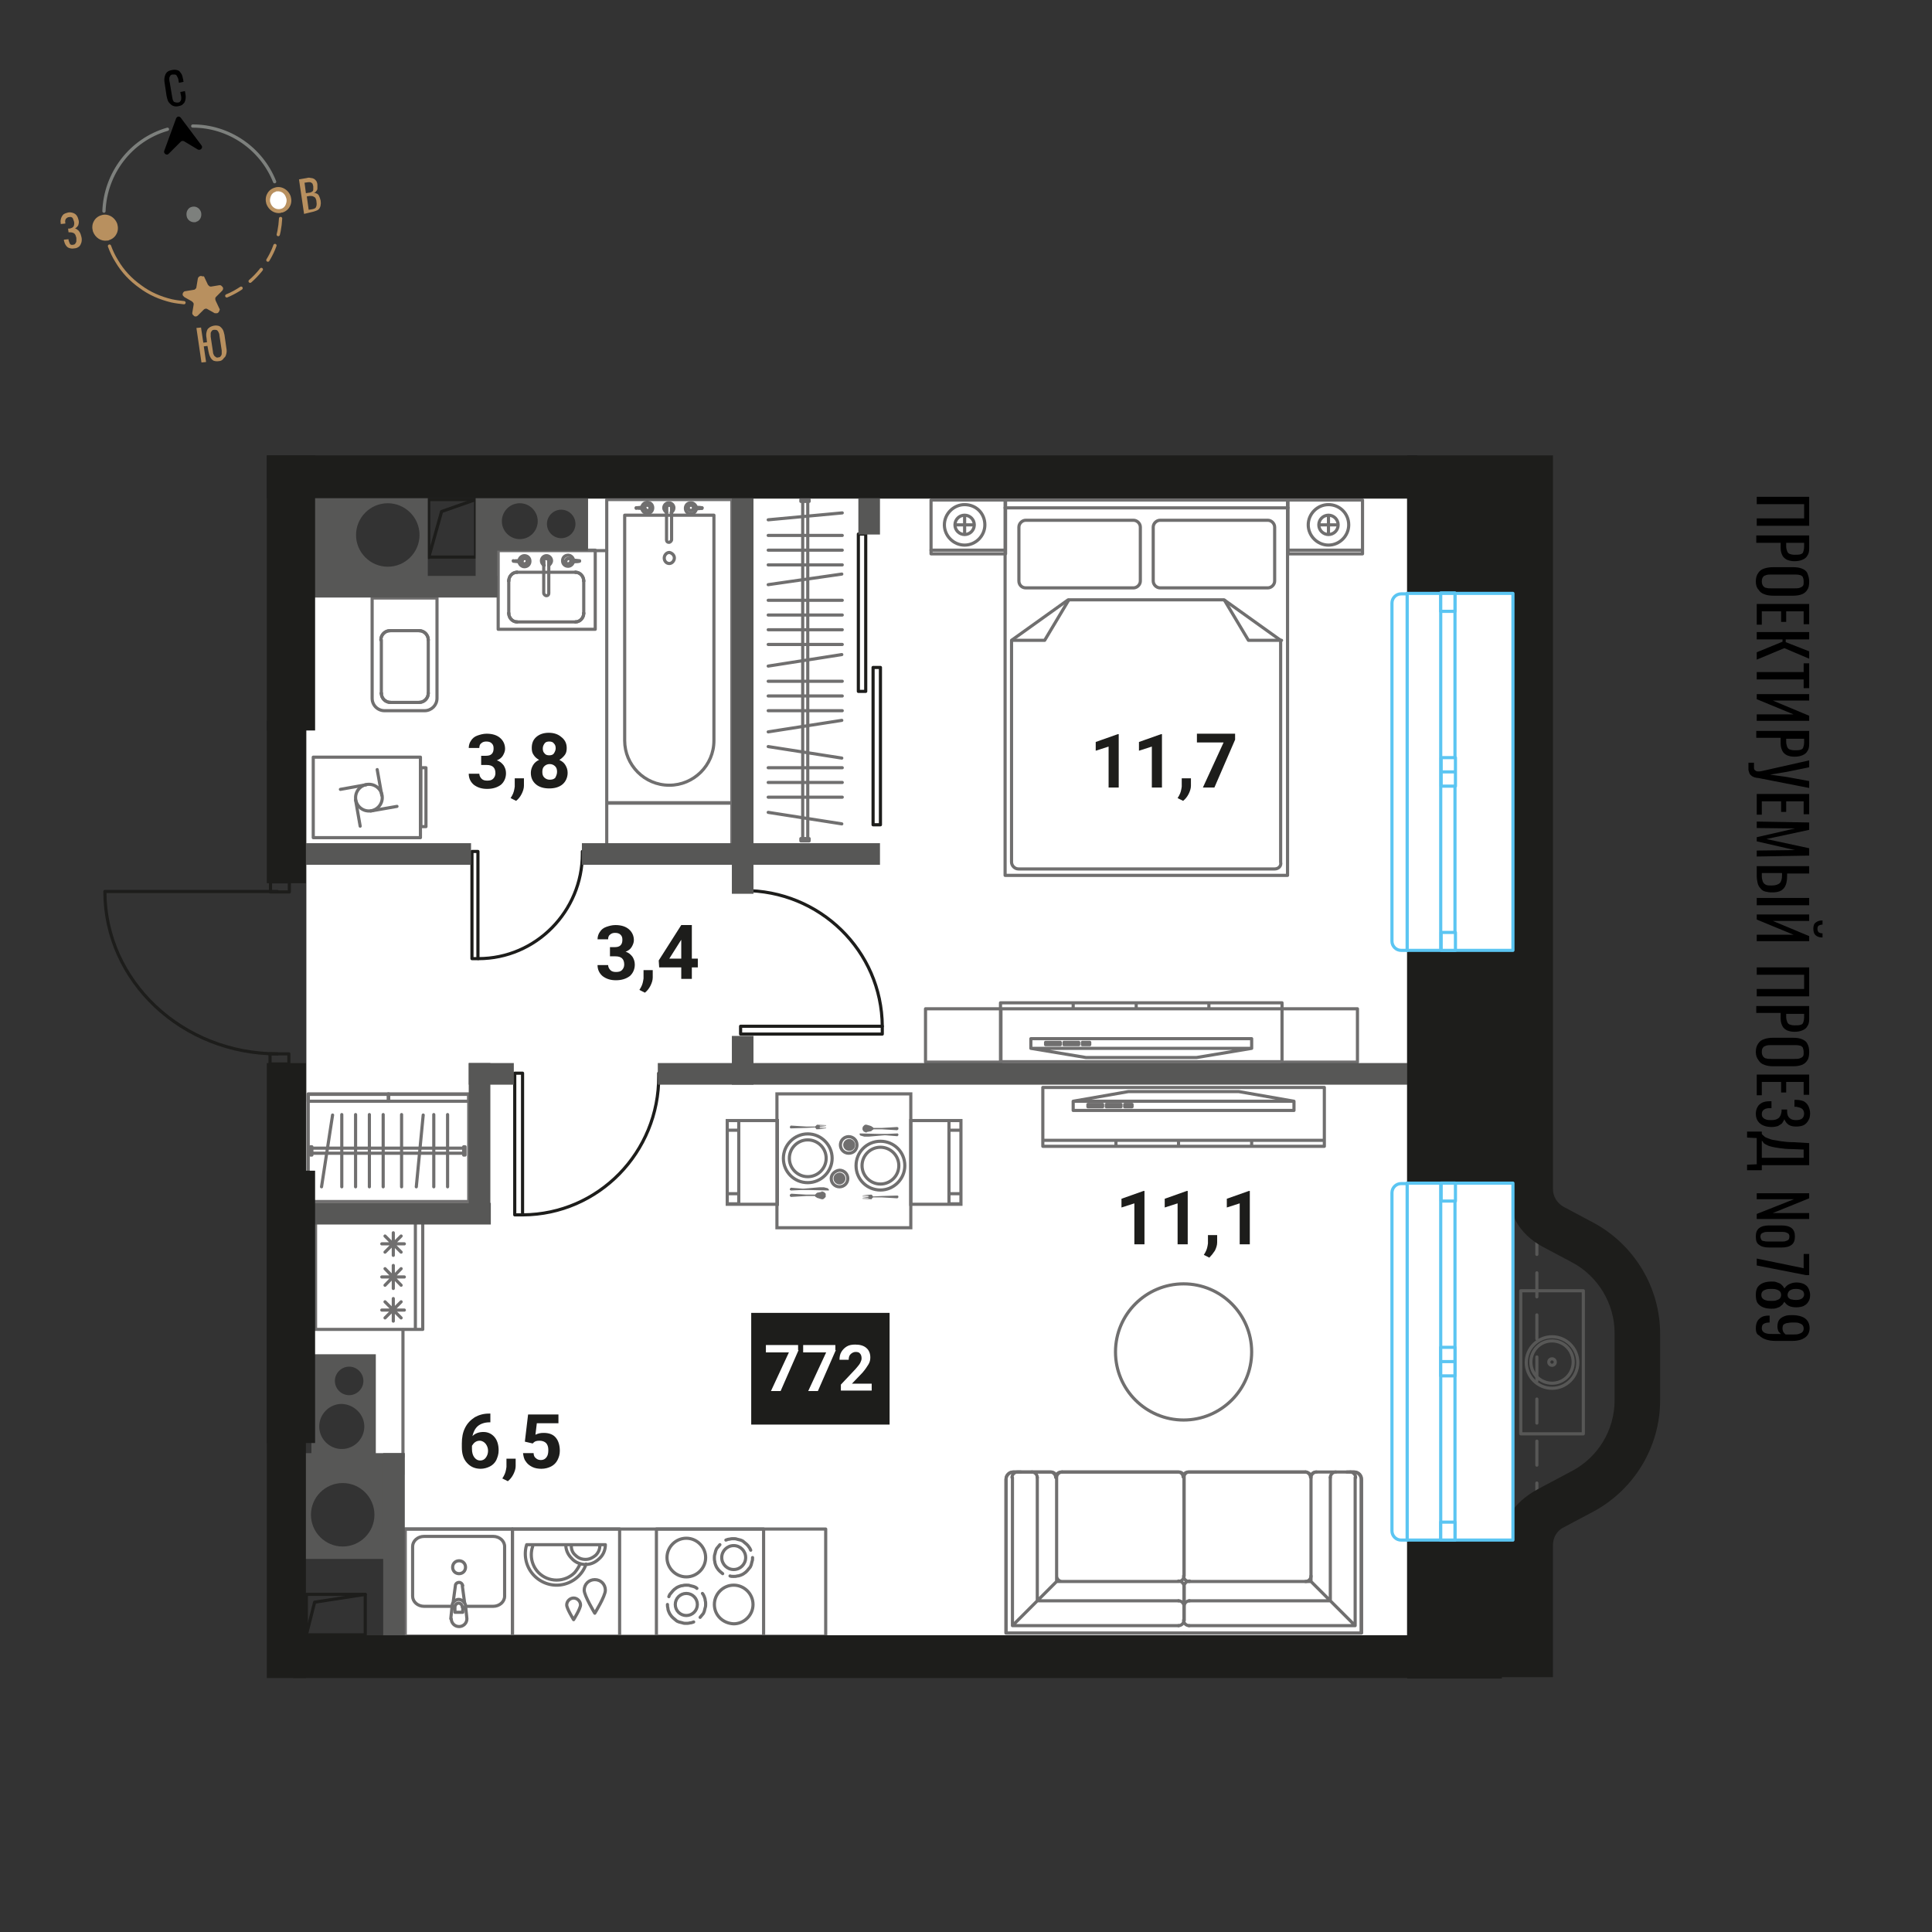 <svg xmlns="http://www.w3.org/2000/svg" xml:space="preserve" id="Layer_1" x="0" y="0" style="enable-background:new 0 0 420 420" version="1.1" viewBox="0 0 420 420"><rect x="0" y="0" width="420" height="420" fill="#333333" stroke="none"/><style>.st2{fill:none;stroke:#7d807d;stroke-width:.708;stroke-linecap:round;stroke-linejoin:round;stroke-miterlimit:10}.st3{fill:#b8905f}.st4{fill:#7d807d}.st5{fill:#fff}.st6{stroke-linecap:round;stroke-linejoin:round}.st6,.st7{fill:none;stroke:#706f6f;stroke-width:.685;stroke-miterlimit:10}.st8{fill:#706f6f}.st9{fill:none;stroke:#1d1d1b;stroke-width:.685;stroke-linecap:round;stroke-linejoin:round;stroke-miterlimit:10}.st10{fill:#575756}.st11{fill:#1d1d1b}.st12{enable-background:new}.st13,.st15,.st17{fill:none;stroke:#575756;stroke-width:.685;stroke-linecap:round;stroke-linejoin:round}.st15,.st17{stroke-miterlimit:10}.st17{fill:#fff;stroke:#5bc5f2}</style><path d="M40 65.8c-.9-.1-1.8-.2-2.7-.4-2.5-.6-4.8-1.6-6.8-3.1-2.1-1.5-3.8-3.3-5.1-5.5-.7-1.1-1.2-2.2-1.6-3.3" style="fill:none;stroke:#b8905f;stroke-width:.708;stroke-linecap:round;stroke-linejoin:round;stroke-miterlimit:10"/><path d="M61 47.5c-.2 3.7-1.4 7.3-3.6 10.3-2.2 3.1-5.3 5.5-8.8 6.8" style="fill:none;stroke:#b8905f;stroke-width:.708;stroke-linecap:round;stroke-linejoin:round;stroke-miterlimit:10;stroke-dasharray:3.54,2.478"/><path d="M36.4 28.1c-8 2.3-13.5 9.6-13.8 17.8M59.7 39.5c-2.9-7.3-10-12.1-17.8-12.1" class="st2"/><path d="M23.6 51.8c1.2-.4 1.8-1.7 1.4-2.9s-1.7-1.9-2.9-1.6c-1.2.4-1.8 1.7-1.4 2.9.4 1.3 1.7 2 2.9 1.6z" class="st3"/><path d="M23.3 52.3c-1.3.2-2.6-.6-3.1-2-.2-.7-.2-1.5.2-2.2.3-.6.9-1.1 1.6-1.3 1.4-.5 3 .4 3.5 1.9.2.7.2 1.5-.2 2.2-.3.6-.9 1.1-1.6 1.3-.1.1-.2.1-.4.1zm-.7-4.6c-.1 0-.2 0-.3.1-.4.1-.8.4-1 .9s-.3 1-.1 1.5c.3 1 1.3 1.6 2.3 1.3.4-.1.8-.4 1-.9s.3-1 .1-1.5c-.3-1-1.2-1.5-2-1.4z" class="st3"/><path d="M42.6 48c.7-.2 1.1-1 .8-1.7-.2-.7-1-1.2-1.7-.9-.7.2-1.1 1-.8 1.7.2.7 1 1.1 1.7.9z" class="st4"/><path d="M42.4 48.3c-.8.1-1.6-.4-1.8-1.2-.1-.4-.1-.9.1-1.3s.5-.7.9-.8c.9-.3 1.8.2 2.1 1.1.1.4.1.9-.1 1.3s-.5.7-.9.8c-.1.1-.2.1-.3.1zm-.5-2.7h-.2c-.3.1-.5.3-.6.5-.1.3-.1.6 0 .9.2.6.8.9 1.4.8.3-.1.5-.3.6-.5.1-.3.2-.6.1-.9-.2-.6-.8-.9-1.3-.8z" class="st4"/><path d="M61.3 45.7c1.2-.4 1.8-1.7 1.4-2.9-.4-1.2-1.7-1.9-2.9-1.6-1.2.4-1.8 1.7-1.4 2.9.4 1.3 1.7 2 2.9 1.6z" class="st5"/><path d="M61 46.3c-1.3.2-2.6-.6-3.1-2-.2-.7-.2-1.5.2-2.2.3-.6.9-1.1 1.6-1.3 1.4-.5 3 .4 3.5 1.9.2.7.2 1.5-.2 2.2-.3.6-.9 1.1-1.6 1.3-.1 0-.3 0-.4.1zm-.8-4.7c-.1 0-.2 0-.3.1-.4.1-.8.4-1 .9s-.3 1-.1 1.5c.3 1 1.3 1.6 2.3 1.3.4-.1.8-.4 1-.9s.3-1 .1-1.5c-.3-1-1.1-1.5-2-1.4z" class="st3"/><path d="m39.3 30.8-2.6 2.6c-.4.5-1.2 0-1-.6l2.6-7.1c.2-.4.7-.5 1-.1l4.5 6c.4.5-.2 1.2-.8.9l-3-1.8c-.2-.1-.5-.1-.7.1z"/><path d="m44.4 60.2.8 1.7.3.3c.1.1.3.1.4.1l1.8-.3c.1 0 .3 0 .4.1l.3.3c.1.1.1.3.1.4 0 .1-.1.3-.2.4L47 64.5c-.1.1-.2.2-.2.4s0 .3.1.5l.8 1.7c.1.1.1.3 0 .4 0 .1-.1.3-.2.4-.1.1-.2.2-.4.2h-.4l-1.6-.9c-.1-.1-.3-.1-.4-.1-.1 0-.3.1-.4.2L43 68.6c-.1.1-.3.2-.4.2-.1 0-.3 0-.4-.1l-.3-.3c-.1-.1-.1-.3-.1-.4l.3-1.8c0-.1 0-.3-.1-.4l-.3-.3-1.6-.9-.3-.3c-.1-.1-.1-.3-.1-.4 0-.1.1-.3.2-.4.1-.1.2-.2.4-.2l1.8-.3c.2 0 .3-.1.4-.2.1-.1.2-.2.2-.4l.3-1.8c0-.1.1-.3.2-.4.1-.1.3-.2.4-.2.2 0 .3 0 .4.1.2-.1.4 0 .4.1z" class="st3"/><path d="M38.7 23.1c-.5.1-1 0-1.3-.2s-.6-.5-.8-.8c-.2-.4-.3-.8-.4-1.3l-.4-2.7c-.1-.5-.1-1 0-1.4s.2-.7.5-1c.3-.3.7-.4 1.2-.5s.9 0 1.2.1.5.4.7.7c.2.3.3.7.4 1.2l.1.6-1 .2-.1-.5c0-.3-.1-.5-.2-.7-.1-.2-.2-.4-.3-.5s-.4-.1-.7-.1-.5.1-.6.3c-.1.2-.2.3-.2.6 0 .2 0 .5.1.8l.5 3c.1.4.1.7.2.9.1.2.2.4.4.4.2.1.4.1.6.1.3 0 .5-.1.6-.3.1-.1.2-.3.2-.6 0-.2 0-.5-.1-.8l-.1-.6 1-.2.1.6c.1.5.1.9 0 1.3s-.2.7-.5.9c-.2.3-.6.4-1.1.5z"/><path d="M47.6 78.5c-.5.1-.9 0-1.2-.1-.3-.2-.5-.4-.7-.8s-.3-.8-.4-1.3l-.2-1.1-.8.1.5 3.4-1 .1-1.1-7.5 1-.1.5 3.3.8-.1-.1-.9c-.1-.5-.1-.9 0-1.3s.2-.7.5-.9c.2-.2.6-.4 1.1-.5s.9 0 1.2.1c.3.2.5.4.7.7.2.3.3.8.4 1.2l.4 2.8c.1.5.1.9 0 1.3s-.2.7-.5.9c-.3.5-.7.7-1.1.7zm-.2-.8c.3 0 .5-.1.6-.3.1-.1.2-.3.2-.5v-.7l-.5-3.3c0-.3-.1-.5-.2-.7-.1-.2-.2-.3-.3-.4-.2-.1-.4-.1-.6-.1-.3 0-.5.1-.6.3-.1.1-.2.3-.2.5v.7l.5 3.3c0 .3.1.5.2.7.1.2.2.3.4.4.1.1.3.2.5.1zM16.1 54c-.4.1-.8 0-1.1-.1s-.5-.3-.7-.6-.3-.6-.4-1v-.2l1-.1v.2c.1.3.2.6.3.8s.4.3.7.2c.2 0 .4-.1.5-.3.1-.1.2-.3.2-.5v-.7c-.1-.4-.2-.7-.4-.9-.2-.2-.6-.3-1-.3H14.9l-.1-.8H15.1c.5-.1.8-.3.9-.5.1-.2.2-.6.1-1-.1-.3-.2-.6-.3-.8-.2-.2-.4-.3-.8-.2-.3 0-.5.2-.7.4-.1.2-.2.5-.1.8v.2l-1 .1v-.2c-.1-.4 0-.8.1-1.1s.3-.6.5-.8c.3-.2.6-.3 1-.4.4-.1.8 0 1.1.1s.6.3.8.6.3.6.4 1 0 .8-.1 1.1c-.2.3-.4.5-.7.7.2 0 .4.1.6.3.2.1.3.3.5.6.1.2.2.5.3.9.1.4.1.8 0 1.2-.1.3-.2.6-.5.9-.3.2-.6.4-1.1.4zM66.1 46.5 65 39l1.7-.3c.3-.1.6-.1.9 0 .3 0 .5.1.7.2.2.1.3.3.5.5.1.2.2.5.2.8v.8c0 .2-.1.4-.3.6-.1.2-.3.3-.6.3.3 0 .6.1.8.2.2.1.4.3.5.6.1.2.2.5.3.9 0 .3.1.6 0 .9 0 .3-.1.5-.2.7s-.3.4-.5.5-.5.2-.8.3l-2.1.5zm.4-4.5.6-.1c.3 0 .5-.1.7-.2.2-.1.3-.3.3-.5v-.7c-.1-.3-.1-.6-.3-.7-.1-.1-.3-.2-.5-.2s-.5 0-.9.1h-.2l.3 2.3zm.6 3.6.7-.1c.5-.1.8-.2.9-.5.1-.2.2-.6.1-1.1 0-.3-.1-.6-.2-.8s-.3-.3-.5-.4c-.2-.1-.5-.1-.8-.1l-.6.1.4 2.9z" class="st3"/><path d="M381.9 108h11.4v6.3h-11.4v-1.6h10.3v-3.1h-10.3V108zM381.9 116.4h11.4v2.8c0 .7-.1 1.2-.4 1.6-.2.4-.6.7-1.1.9-.5.2-1 .3-1.7.3-.6 0-1.1-.1-1.6-.3-.4-.2-.8-.5-1-.9s-.4-.9-.4-1.6V118h-5.3v-1.6h.1zm6.4 1.6v.7c0 .5.1.8.2 1.1.1.3.3.5.5.6.3.1.6.2 1.1.2s1 0 1.3-.1.5-.2.6-.5.2-.6.2-1.2v-.8h-3.9zM381.7 126.4c0-.8.2-1.4.5-1.8.3-.5.7-.8 1.3-1s1.2-.3 2-.3h4.3c.8 0 1.4.1 1.9.3.5.2 1 .5 1.2 1s.4 1.1.4 1.8c0 .8-.1 1.4-.4 1.8-.3.5-.7.8-1.2 1s-1.2.3-1.9.3h-4.3c-.7 0-1.4-.1-1.9-.3-.6-.2-1-.5-1.3-1-.4-.4-.6-1-.6-1.8zm1.3 0c0 .4.1.7.3 1 .2.2.4.4.7.4.3.1.7.1 1.1.1h5c.4 0 .8 0 1.1-.1.3-.1.5-.2.7-.4.2-.2.2-.5.2-1s-.1-.7-.2-1c-.2-.2-.4-.4-.7-.4-.3-.1-.7-.1-1.1-.1h-5c-.4 0-.8 0-1.1.1-.3.1-.6.2-.7.4-.2.2-.3.6-.3 1zM381.9 131.3h11.4v4.4h-1.2v-2.8h-3.8v2.3h-1.1v-2.3H383v2.9h-1.1v-4.5zM381.9 137.4h11.4v1.6h-5.1v.6l5.1 2v1.6l-5.4-2.3-6 2.5v-1.6l5.6-2.3v-.5h-5.6v-1.6zM381.9 146.1h10.2v-1.9h1.2v5.4h-1.2v-1.9h-10.2v-1.6zM381.9 150.9h11.4v1.4h-7.9l7.9 3.3v1.1h-11.4v-1.4h8l-8-3.3v-1.1zM381.9 158.9h11.4v2.8c0 .7-.1 1.2-.4 1.6-.2.4-.6.7-1.1.9s-1 .3-1.7.3c-.6 0-1.1-.1-1.6-.3-.4-.2-.8-.5-1-.9s-.4-.9-.4-1.6v-1.3h-5.3v-1.5h.1zm6.4 1.6v.7c0 .5.1.8.2 1.1s.3.5.5.6c.3.1.6.2 1.1.2s1 0 1.3-.1.5-.2.6-.5.2-.6.2-1.2v-.7h-3.9v-.1zM380.1 165.8h1.2v1.1c0 .3.1.5.3.6.1.1.3.2.6.2s.5 0 .9-.1l10.2-2.3v1.5l-4.9 1-3.6.6 3.6.5 4.9.9v1.5l-10.2-2c-.5-.1-.9-.2-1.2-.2-.3-.1-.6-.1-.9-.3-.2-.1-.4-.3-.6-.5-.1-.2-.2-.5-.3-.9v-1.6zM381.9 172.6h11.4v4.4h-1.2v-2.8h-3.8v2.3h-1.1v-2.3H383v2.9h-1.1v-4.5zM381.9 178.6l11.4.2v1.6l-9.3 2 9.3 2v1.6l-11.4.2v-1.3l8.3-.1-8.3-1.9v-.9l8.3-1.9-8.3-.1v-1.4zM381.9 188.3h11.4v1.6h-4.8v.5c0 .8-.1 1.5-.3 2-.2.5-.5.9-1 1.2s-1.2.4-2 .4c-.6 0-1.1-.1-1.5-.2s-.8-.4-1-.7c-.3-.3-.5-.7-.6-1.1-.1-.4-.2-1-.2-1.6v-2.1zm0 6.9h11.4v1.6h-11.4v-1.6zm1.1-5.3v.5c0 .5.1.9.2 1.2s.3.5.6.7c.3.2.8.2 1.4.2.8 0 1.3-.2 1.7-.5.3-.3.5-.9.5-1.7v-.5H383v.1zM381.9 198.8h11.4v1.4h-7.9l7.9 3.3v1.1h-11.4v-1.4h8l-8-3.3v-1.1zm12.3 3.1c0-.7.2-1.2.6-1.4.4-.3.8-.4 1.4-.4v.9c-.3 0-.6.1-.8.2-.2.1-.3.4-.3.7 0 .4.1.6.3.8.2.1.4.2.8.2v.9c-.5 0-1-.1-1.4-.4-.4-.3-.6-.8-.6-1.5zM381.9 210.3h11.4v6.3h-11.4V215h10.3v-3.1h-10.3v-1.6zM381.9 218.7h11.4v2.8c0 .7-.1 1.2-.4 1.6-.2.4-.6.7-1.1.9s-1 .3-1.7.3c-.6 0-1.1-.1-1.6-.3-.4-.2-.8-.5-1-.9s-.4-.9-.4-1.6v-1.3h-5.3v-1.5h.1zm6.4 1.6v.7c0 .5.1.8.2 1.1s.3.5.5.6c.3.1.6.2 1.1.2s1 0 1.3-.1.5-.2.6-.5.2-.6.2-1.2v-.7h-3.9v-.1zM381.7 228.7c0-.8.2-1.4.5-1.8.3-.5.7-.8 1.3-1 .6-.2 1.2-.3 2-.3h4.3c.8 0 1.4.1 1.9.3s1 .5 1.2 1c.3.5.4 1.1.4 1.8s-.1 1.4-.4 1.8c-.3.5-.7.8-1.2 1s-1.2.3-1.9.3h-4.3c-.7 0-1.4-.1-1.9-.3-.6-.2-1-.5-1.3-1-.4-.5-.6-1.1-.6-1.8zm1.3 0c0 .4.1.7.3 1 .2.2.4.4.7.4.3.1.7.1 1.1.1h5c.4 0 .8 0 1.1-.1.3-.1.5-.2.7-.4s.2-.5.2-1c0-.4-.1-.7-.2-1-.2-.2-.4-.4-.7-.4-.3-.1-.7-.1-1.1-.1h-5c-.4 0-.8 0-1.1.1-.3.1-.6.2-.7.4-.2.2-.3.5-.3 1zM381.9 233.6h11.4v4.4h-1.2v-2.8h-3.8v2.3h-1.1v-2.3H383v2.9h-1.1v-4.5zM381.7 242.2c0-.6.1-1.1.4-1.6.2-.4.6-.7 1-.9s1-.3 1.6-.3h.4v1.5h-.4c-.5 0-.9.1-1.2.3-.3.2-.5.5-.5 1 0 .4.1.6.3.8.2.2.4.3.7.4.3.1.7.1 1.1.1.6 0 1.1-.1 1.5-.4s.6-.8.7-1.5v-.4h1.2v.4c0 .7.2 1.2.6 1.5.3.3.8.4 1.4.4.5 0 .9-.1 1.2-.3s.5-.6.5-1.1-.2-.9-.5-1.1c-.3-.2-.7-.3-1.2-.4h-.4v-1.5h.4c.6 0 1.1.1 1.6.3.4.2.8.6 1 1s.4 1 .4 1.6-.1 1.2-.4 1.6c-.2.4-.6.8-1 1s-1 .3-1.6.3c-.7 0-1.2-.1-1.7-.4-.4-.3-.7-.7-.9-1.2-.1.3-.3.6-.5.9-.2.2-.6.4-.9.6-.4.1-.8.2-1.3.2-.7 0-1.3-.1-1.8-.3s-.9-.5-1.2-.9-.5-1-.5-1.6zM379.8 246h3.2v.5c.1.2.3.3.5.5s.4.3.7.4.7.3 1.2.4c.5.1 1.1.2 1.8.3.7.1 1.6.2 2.7.2l3.4.2v4.8H383v1.1h-3.2v-1.2l2.1-.1v-5.7l-2.1-.1V246zm3.2 2v3.7h9.1v-1.8l-2.6-.1c-1 0-1.9-.1-2.6-.2-.7-.1-1.3-.2-1.7-.3-.4-.1-.8-.2-1.1-.4-.3-.1-.5-.3-.7-.4-.1-.2-.2-.4-.4-.5zM381.7 268.8c0-.8.2-1.4.7-1.8s1.2-.6 2.2-.6h2.7c1 0 1.7.2 2.2.6s.7 1 .7 1.8-.2 1.4-.7 1.8-1.2.6-2.2.6h-2.7c-1 0-1.7-.2-2.2-.6-.5-.3-.7-.9-.7-1.8zm.2-9.4h11.4v1.1l-7.9 3.2h7.9v1.3h-11.4v-1.1l8.1-3.2h-8.1v-1.3zm.8 9.4c0 .3.1.5.2.7s.3.3.6.3c.3.1.6.1 1 .1h2.7c.4 0 .8 0 1-.1.3-.1.5-.2.6-.3s.2-.4.2-.7c0-.3-.1-.5-.2-.6s-.3-.2-.6-.3c-.3-.1-.6-.1-1-.1h-2.7c-.4 0-.8 0-1 .1-.3.1-.5.2-.6.3-.1.1-.2.4-.2.6zM381.9 273.6l10.2 2.1v-3.1h1.2v4.6h-.7l-10.7-2.1v-1.5zM381.7 281.5c0-.7.1-1.2.4-1.7.3-.4.7-.7 1.2-.9.5-.2 1.1-.3 1.8-.3.4 0 .7 0 1 .1s.5.2.8.3c.2.1.4.3.6.5s.3.4.4.6c.3-.4.6-.7 1-.9s.9-.4 1.6-.4c.6 0 1.1.1 1.6.3.4.2.8.5 1 .9s.4.9.4 1.5-.1 1.1-.4 1.5c-.2.4-.6.7-1 .9-.4.2-1 .3-1.6.3s-1.2-.1-1.6-.3c-.4-.2-.7-.5-1-.9-.1.2-.3.4-.4.6-.2.2-.4.3-.6.5-.2.1-.5.2-.8.3-.3.1-.6.1-1 .1-.7 0-1.3-.1-1.8-.3-.5-.2-.9-.5-1.2-.9s-.4-1.1-.4-1.8zm1.2 0c0 .4.1.6.3.8.2.2.4.3.8.4.3.1.7.1 1.1.1s.7 0 1-.1.6-.2.8-.4c.2-.2.3-.5.3-.8s-.1-.6-.3-.8c-.2-.2-.5-.3-.8-.4s-.7-.1-1-.1c-.4 0-.8 0-1.1.1-.3.1-.6.2-.8.4s-.3.5-.3.8zm5.7 0c0 .3.1.6.3.7.2.2.4.3.7.3.3.1.6.1.9.1.5 0 .9-.1 1.2-.3.3-.2.5-.5.5-.9s-.2-.8-.5-.9c-.3-.2-.7-.3-1.2-.3-.3 0-.6 0-.9.1s-.5.2-.7.4c-.2.3-.3.5-.3.8zM381.7 288.8c0-.6.1-1.1.3-1.5.2-.4.5-.7 1-1 .4-.2.9-.3 1.5-.3h.2v1.5c-.5 0-1 .1-1.3.3-.3.2-.4.5-.4 1 0 .3.1.5.3.7.2.2.4.3.8.4s.8.1 1.4.1h1.7c-.2-.1-.4-.4-.6-.6-.1-.3-.2-.6-.2-1 0-.6.1-1.1.4-1.5s.7-.6 1.2-.8 1.1-.2 1.7-.2c.7 0 1.3.1 1.9.3.6.2 1 .5 1.3.9s.5 1 .5 1.6c0 .7-.2 1.2-.5 1.6s-.8.7-1.3.9c-.6.2-1.2.3-1.9.3h-3.8c-.7 0-1.4-.1-2-.3-.6-.2-1.1-.5-1.5-.9-.5-.2-.7-.8-.7-1.5zm5.8 0c0 .3.1.6.2.8.2.2.3.4.5.5h1.7c.4 0 .8 0 1.1-.1.3-.1.6-.2.8-.4.2-.2.3-.4.3-.8 0-.3-.1-.6-.3-.8-.2-.2-.5-.3-.8-.4s-.7-.1-1-.1c-.5 0-.9 0-1.3.1-.4 0-.7.2-.9.3s-.3.5-.3.9z"/><path d="M127.8 119.7h-21.2v9.7h-40v165.4h14.8v22.3h5.4v38.4h219.1V108.4H127.8z" class="st5"/><path d="M280 108.7h16.2v11.7H280zM202.4 108.7h16.2v11.7h-16.2z" class="st6"/><path d="M218.5 108.7h61.4v81.6h-61.4z" class="st6"/><path d="M221.5 126.3v-11.7c0-.8.7-1.5 1.5-1.5h23.4c.8 0 1.5.7 1.5 1.5v11.7c0 .8-.7 1.5-1.5 1.5H223c-.9 0-1.5-.7-1.5-1.5zM277.1 126.3v-11.7c0-.8-.7-1.5-1.5-1.5h-23.4c-.8 0-1.5.7-1.5 1.5v11.7c0 .8.7 1.5 1.5 1.5h23.4c.8 0 1.5-.7 1.5-1.5zM277.1 188.9h-55.7c-.8 0-1.5-.7-1.5-1.5v-48.2l12.3-8.8h33.9l12.3 8.8v48.2c.2.9-.5 1.5-1.3 1.5z" class="st6"/><path d="M278.6 139.2h-7.2l-5.2-8.7M220 139.2h7.1l5.2-8.7M202.4 119.6h16.1M280 119.6h16.1M293.2 114.1c0 2.4-2 4.4-4.4 4.4s-4.4-2-4.4-4.4 2-4.4 4.4-4.4 4.4 1.9 4.4 4.4z" class="st6"/><circle cx="288.8" cy="114.1" r="2.1" class="st6"/><path d="M288.8 112.1v4M286.8 114.1h4M214.1 114.1c0 2.4-2 4.4-4.4 4.4s-4.4-2-4.4-4.4 2-4.4 4.4-4.4c2.5 0 4.4 1.9 4.4 4.4z" class="st6"/><circle cx="209.7" cy="114.1" r="2.1" class="st6"/><path d="M209.7 112.1v4M207.7 114.1h4M280 110.4h-61.5M67 237.9h34.9v23.3H67z" class="st6"/><path d="M67 237.8h17.5v1.6H67z" class="st6"/><path d="M84.4 237.8h17.5v1.6H84.4zM101.1 249.3v1.8h-.3v-1.8zM67.8 249.3v1.8h-.3v-1.8zM68 249.6h32.8M68 250.7h32.8M69.9 258l2.4-15.6M74.3 258v-15.7M77.3 258v-15.7M80.3 258v-15.7M83.3 258v-15.7M87.3 258v-15.7M90.5 258l1.5-15.6M94.3 258v-15.7M97.3 258v-15.7M217.5 218h61.2v12.8h-61.2zM278.7 219.3h16.4v11.6h-16.4z" class="st6"/><path d="M201.2 219.3h16.4v11.6h-16.4zM278.6 219.3h-61M247 219.3v-1.2M262.8 219.3v-1.2M233.3 219.3v-1.2M236.1 229.9h24l12-2v-2.1h-48 0v2.1zM227.3 226.6h3.2M230.5 226.6v.5M230.5 227.1h-3.2M227.3 227.1v-.5M231.3 226.6h3.2M234.5 226.6v.5M234.5 227.1h-3.2M231.3 227.1v-.5M235.3 226.6h1.6M236.9 226.6v.5M236.9 227.1h-1.6M235.3 227.1v-.5M272.1 227.9h-48M226.7 236.4h61.2v12.8h-61.2zM287.9 247.9h-61.1M256.2 247.9v1.2M272.1 247.9v1.2M242.6 247.9v1.2" class="st6"/><path d="M245.3 237.3h24l12 2.1v2h-48 0v-2zM236.5 240.6h3.2M239.7 240.6v-.5M239.7 240.1h-3.2M236.5 240.1v.5M240.5 240.6h3.2M243.7 240.6v-.5M243.7 240.1h-3.2M240.5 240.1v.5M244.5 240.6h1.6M246.1 240.6v-.5M246.1 240.1h-1.6M244.5 240.1v.5M281.3 239.4h-48M221.9 320h-1.6c-.9 0-1.6.7-1.6 1.6V355h77.2v-33.4c0-.9-.7-1.6-1.6-1.6h-1.6.7-7.3 0c-.6 0-1.2.5-1.2 1.2h0c0-.6-.5-1.2-1.2-1.2h-25.4c-.6 0-1.1.5-1.1 1.1h0c0-.6-.5-1.1-1.1-1.1h-25.4c-.6 0-1.2.5-1.2 1.2h0c0-.6-.5-1.2-1.2-1.2h0-7.3.9zM286.1 320h7.4M285 321.2v21.4M283.8 343.8h-25.3M294.6 353.4v-32.2M293.5 320h-7.4M285 321.2v22.6M285 343.8h-26.5M257.4 344.9v7.4M258.5 353.4h36.1M289.2 321.2V348M289.2 348h-30.7M285 343.8l9.6 9.6" class="st6"/><path d="M283.8 320c.6 0 1.2.5 1.2 1.2M285 342.6c0 .6-.5 1.2-1.2 1.2M258.5 343.8c-.6 0-1.2-.5-1.2-1.2M293.5 320c.6 0 1.2.5 1.2 1.2M285 321.2c0-.6.5-1.2 1.2-1.2" class="st6"/><path d="M257.4 344.9c0-.6.5-1.2 1.2-1.2M258.5 353.4c-.6 0-1.2-.5-1.2-1.2M289.2 321.2c0-.6.5-1.2 1.2-1.2M257.4 349.2c0-.6.5-1.2 1.2-1.2M257.4 352.3v-7.4M257.4 342.6v-21.5c0-.6.5-1.1 1.1-1.1h25.4M292.8 320h1.6c.9 0 1.6.7 1.6 1.6V355h-38.6M228.6 320h-7.4M229.7 321.2v21.4M230.9 343.8h25.3M220.1 353.4v-32.2M221.2 320h7.4M229.7 321.2v22.6M229.7 343.8h26.5M257.4 344.9v7.4M256.2 353.4h-36.1M225.5 321.2V348M225.5 348h30.7M229.7 343.8l-9.6 9.6M230.9 320c-.6 0-1.2.5-1.2 1.2M229.7 342.6c0 .6.5 1.2 1.2 1.2M256.2 343.8c.6 0 1.2-.5 1.2-1.2M221.2 320c-.6 0-1.2.5-1.2 1.2M229.7 321.2c0-.6-.5-1.2-1.2-1.2" class="st6"/><path d="M257.4 344.9c0-.6-.5-1.2-1.2-1.2M256.2 353.4c.6 0 1.2-.5 1.2-1.2M225.5 321.2c0-.6-.5-1.2-1.2-1.2M257.4 349.2c0-.6-.5-1.2-1.2-1.2M257.4 352.3v-7.4M257.4 342.6v-21.5c0-.6-.5-1.1-1.1-1.1h-25.4M221.9 320h-1.6c-.9 0-1.6.7-1.6 1.6V355h38.6" class="st6"/><circle cx="257.3" cy="293.9" r="14.8" class="st6"/><path d="M168.9 237.8H198v29.1h-29.1z" class="st7"/><path d="M158.1 243.6H169v18.2h-10.9zM160.6 243.6v18.1M158.1 243.6h2.5M160.6 261.7h-2.5M198 243.6h10.9v18.2H198zM206.3 261.7v-18.1M208.9 261.7h-2.6M206.3 243.6h2.6M158.1 259.5h2.5M158.1 245.7h2.5M206.2 259.5h2.5M206.2 245.7h2.5" class="st7"/><path d="m195.3 260.3-.1.1-.1.1h-.1l-3.3-.2h-1.9l-.3.3v.1h-.1l-1.9-.1v-.1h1.3v-.1l-1.3-.1 1.3-.1v-.1h-1.3v-.1h1.3v-.1l-1.3-.1 1.9-.1h.1l.3.4 1.9-.1 3.3-.1h.2v.1h.1V260.3M191.1 246.5h1.8l2.1-.1h.2v.1h.1V246.8l-.1.1-.1.1h-.1l-2.5-.2h-.2l-1.2.1v-.4l-4.2-.1v.1h-.1l.1.1v.1l.1.1.1.1h.1l.7.2H188.8l2.3-.2M188 246.1h.1l.1.1h.2v-.1l1-.2.1-.1.1-.1.2-.1.1-.1h1.8l3.3.2h.1v-.1h.1l.1-.1v-.4h-.1l-.1-.1h-.1l-3.3.2h-1.8l-.1-.1-.1-.1-.2-.1-.1-.1-1-.3H188.1l-.2.1-.1.1-.1.1-.1.1v.1l-.1.1v.5l.1.1v.1l.1.1.1.1.2.1M185.9 248.9c0-.7-.6-1.3-1.3-1.3s-1.3.6-1.3 1.3.6 1.3 1.3 1.3c.7 0 1.3-.5 1.3-1.3" class="st8"/><path d="M186.3 248.9c0-1-.8-1.8-1.8-1.8s-1.8.8-1.8 1.8.8 1.8 1.8 1.8c1.1 0 1.8-.8 1.8-1.8M195.4 253.4c0-2.2-1.8-4-4-4s-4 1.8-4 4 1.8 4 4 4 4-1.8 4-4" class="st6"/><path d="M196.7 253.4c0-3-2.4-5.3-5.3-5.3-3 0-5.3 2.4-5.3 5.3 0 3 2.4 5.3 5.3 5.3s5.3-2.4 5.3-5.3" class="st6"/><path d="M171.7 244.9h.1v-.1l.1-.1h.2l3.2.2h1.9l.3-.3.1-.1 2 .1v.1h-1.4v.1l1.4.1-1.4.1v.1h1.4v.1h-1.4v.1l1.4.1-2 .1h-.1l-.3-.4-1.9.1-3.2.1H171.8v-.1l-.1-.1v-.2M175.9 258.7h-1.8l-2 .1h-.2l-.1-.1h-.1V258.4h.1v-.1l.1-.1h.1l2.5.2h.2l1.2-.1v.4l4.2.1h.1v-.2l-.1-.1v-.1h-.1l-.1-.1-.8-.2H178.2l-2.3.2M179.1 259.1h-.2l-.1-.1h-.2v.1l-1 .2-.1.1-.1.1-.1.1-.1.1h-1.9l-3.3-.2-.1.1h-.1v.1h-.1V260l.1.1.1.1h.1-.1.1l3.3-.2H177.2v.1l.1.1.2.1.1.1 1 .3H178.9l.2-.1.1-.1.1-.1.1-.1.1-.1V259.5l-.1-.1-.1-.1-.1-.1-.1-.1M181.2 256.2c0 .7.6 1.3 1.3 1.3s1.3-.6 1.3-1.3c0-.7-.6-1.3-1.3-1.3-.8.1-1.3.6-1.3 1.3" class="st8"/><path d="M180.7 256.2c0 1 .8 1.8 1.8 1.8s1.8-.8 1.8-1.8-.8-1.8-1.8-1.8c-1 .1-1.8.9-1.8 1.8M171.6 251.8c0 2.2 1.8 4 4 4s4-1.8 4-4-1.8-4-4-4-4 1.8-4 4" class="st6"/><path d="M170.3 251.8c0 3 2.4 5.3 5.3 5.3s5.3-2.4 5.3-5.3-2.4-5.3-5.3-5.3-5.3 2.4-5.3 5.3M175.9 108.6h-1.8v.4h1.8zM175.9 182.3h-1.8v.5h1.8zM175.6 182v-73M174.5 182v-73M167 144.8l16-2.5M167 140.1h16.1M167 136.9h16.1M167 133.7h16.1M167 159.1l16-2.5M167 154.5h16.1M167 151.3h16.1M167 148.1h16.1M167 176.6l16 2.5M167 162.3l16 2.5M167 166.9h16.1M167 170.1h16.1M167 173.3h16.1M167 130.5h16.1M167 127.1l16-2.3M167 122.8h16.1M167 119.6h16.1M167 116.4h16.1M167 113l16.1-1.5M111.4 332.4h23.3v23.3h-23.3z" class="st6"/><path d="M127.4 340c-.3 1-.9 1.9-1.6 2.6-1.2 1.2-2.9 2-4.8 2s-3.6-.8-4.8-2a6.8 6.8 0 0 1-2-4.8c0-.7.1-1.4.3-2h17.1c0 1.2-.5 2.3-1.3 3-.8.8-1.8 1.3-3 1.3s-2.3-.5-3-1.3c-.8-.8-1.3-1.8-1.3-3" class="st6"/><path d="M126.1 340c-.3.7-.7 1.3-1.2 1.9-1 1-2.4 1.6-3.9 1.6s-2.9-.6-3.9-1.6-1.6-2.4-1.6-3.9c0-.6.1-1.3.3-1.8M130.4 336c0 .8-.3 1.5-.9 2.1-.6.5-1.3.9-2.2.9-.9 0-1.6-.3-2.2-.9-.6-.5-.9-1.2-.9-2M127 345.7c0-1.3 1-2.3 2.3-2.3s2.3 1 2.3 2.3-2.3 5-2.3 5-2.3-3.8-2.3-5zM123.2 348.9c0-.8.7-1.5 1.5-1.5s1.5.7 1.5 1.5-1.5 3.2-1.5 3.2-1.5-2.4-1.5-3.2z" class="st6"/><path d="M88 332.4h91.5v23.3H88zM68.6 265.7h23.3V289H68.6zM83 270.4h4.9M85.5 268v4.9M83.7 268.7l3.5 3.5M83.7 272.2l3.5-3.5M83 277.6h4.9M85.5 275.1v5M83.7 275.8l3.5 3.6M83.7 279.4l3.5-3.6M83 284.8h4.9M85.5 282.3v4.9M83.7 283l3.5 3.5M83.7 286.5l3.5-3.5M90.3 289v-23.2" class="st6"/><path d="M142.7 332.4H166v23.3h-23.3z" class="st6"/><path d="M145.4 347.1c.1-.3.2-.5.4-.7s.3-.4.5-.6.4-.4.6-.5c.2-.2.5-.3.7-.4.3-.1.5-.2.8-.2.3-.1.6-.1.8-.1.3 0 .6 0 .8.1.3.1.5.1.8.2s.5.2.7.4M150.8 352.6c-.3.1-.5.2-.8.2-.3.1-.6.1-.8.1-.3 0-.6 0-.8-.1-.3-.1-.5-.1-.8-.2s-.5-.2-.7-.4c-.2-.2-.4-.3-.6-.5-.2-.2-.4-.4-.5-.6-.2-.2-.3-.5-.4-.7s-.2-.5-.2-.8c-.1-.3-.1-.6-.1-.8M152.7 346.4c.2.2.3.5.4.7.1.3.2.5.2.8.1.3.1.6.1.8s0 .6-.1.8c-.1.3-.1.5-.2.8-.1.3-.2.5-.4.7s-.3.4-.5.6" class="st6"/><circle cx="149.2" cy="348.8" r="2.4" class="st6"/><path d="M145 338.6c0-2.3 1.9-4.2 4.2-4.2s4.2 1.9 4.2 4.2c0 2.3-1.9 4.2-4.2 4.2-2.3 0-4.2-1.9-4.2-4.2zM155.3 348.8c0-2.3 1.9-4.2 4.2-4.2s4.2 1.9 4.2 4.2c0 2.3-1.9 4.2-4.2 4.2-2.4-.1-4.2-1.9-4.2-4.2zM163.6 338.6c0 .3 0 .6-.1.8-.1.3-.1.5-.2.8-.1.3-.2.5-.4.7s-.3.4-.5.6-.4.4-.6.5c-.2.2-.5.3-.7.4-.3.1-.5.2-.8.2-.3.1-.6.1-.8.1-.3 0-.6 0-.8-.1M157.8 334.8c.3-.1.5-.2.8-.2.3-.1.6-.1.8-.1.3 0 .6 0 .8.1.3.1.5.1.8.2s.5.2.7.4c.2.2.4.3.6.5.2.2.4.4.5.6.2.2.3.5.4.7M157.1 342.1c-.2-.2-.4-.3-.6-.5-.2-.2-.4-.4-.5-.6-.2-.2-.3-.5-.4-.7-.1-.3-.2-.5-.2-.8-.1-.3-.1-.6-.1-.8s0-.6.1-.8c.1-.3.1-.5.2-.8.1-.3.2-.5.4-.7s.3-.4.5-.6" class="st6"/><circle cx="159.5" cy="338.6" r="2.6" class="st6"/><path d="M88.1 332.4h23.3v23.3H88.1z" class="st6"/><path d="M98.1 349.2h-5.9c-1.4 0-2.5-1-2.5-2.2v-10.8c0-1.2 1.1-2.2 2.5-2.2h15c1.4 0 2.5 1 2.5 2.2V347c0 1.2-1.1 2.2-2.5 2.2h-6" class="st6"/><path d="M98.4 340.7c0-.8.6-1.4 1.4-1.4s1.4.6 1.4 1.4-.6 1.4-1.4 1.4-1.4-.6-1.4-1.4zM101.5 351.9h0M101.5 351.9c0 1-.8 1.7-1.7 1.7-1 0-1.7-.8-1.7-1.7M98.3 349l-.3 2.9M98.3 349h0M98.3 349c0-.2.1-.5.2-.7M99 344.7l-.5 3.7M99 344.7h0M99 344.7c0-.4.4-.7.8-.7s.7.3.8.7M101 348.4l-.5-3.7M101 348.4h0M101 348.4c.1.2.2.4.2.7M101.5 351.9l-.3-2.9M98.9 350.5v-1.1M100.6 349.4v1.1M100.6 350.5h-1.7M98.9 349.4c0-.5.4-.9.8-.9s.8.4.8.9M98.5 348.4c.3-.4.7-.7 1.2-.7s1 .3 1.2.7M87.6 289.1v27.6M68.1 164.6h23.3v17.5H68.1zM91.5 166.9h1.1v12.8h-1.1zM79.6 170.6l-5.6 1M80.6 176.3l5.7-1M77.3 173.9l1 5.7M83 172.9l-1-5.6" class="st6"/><path d="M77.3 173.4c0 1.6 1.3 2.9 2.9 2.9s2.9-1.3 2.9-2.9c0-1.6-1.3-2.9-2.9-2.9s-2.9 1.3-2.9 2.9M108.3 119.6h21.1v17.2h-21.1zM123.8 124.4h1.3M123.8 124.4h1.3M126.9 126.3h0M126.9 126.3v7M126.9 126.3v7M125.1 135.2h0M125.1 135.2h-1.3M125.1 135.2h-1.3M123.8 135.2h-11.4M123.8 135.2h-11.4M110.6 133.3h0M110.6 133.3v-7M110.6 133.3v-7M112.4 124.4h0M112.4 124.4h11.4M112.4 124.4h11.4" class="st6"/><path d="M126.9 126.3c0-1-.8-1.9-1.8-1.9" class="st6"/><path d="M126.9 126.3c0-1-.8-1.9-1.8-1.9M125.1 135.2c1 0 1.8-.9 1.8-1.9" class="st6"/><path d="M125.1 135.2c1 0 1.8-.9 1.8-1.9M110.6 133.3c0 1 .8 1.9 1.8 1.9" class="st6"/><path d="M110.6 133.3c0 1 .8 1.9 1.8 1.9M112.4 124.4c-1 0-1.8.9-1.8 1.9" class="st6"/><path d="M112.4 124.4c-1 0-1.8.9-1.8 1.9M118.2 122.9v-.9M119.3 122c0-.3-.2-.6-.6-.6-.3 0-.6.2-.6.6M119.3 122h0M119.3 122v.9" class="st6"/><path d="M119.3 122.9c.3-.2.6-.6.6-1 0-.6-.5-1.1-1.1-1.1s-1.1.5-1.1 1.1c0 .4.2.8.6 1M118.2 122.9h0" class="st6"/><path d="M118.2 122v6.9c0 .3.3.6.6.6h0c.3 0 .5-.2.5-.5v-7M119.3 122c0-.3-.2-.6-.6-.6-.3 0-.6.2-.6.6M118.2 122h0M113.4 121.9h-.6M114.7 122c0-.4-.3-.6-.6-.6s-.6.2-.6.5M113.4 122.1c0 .3.3.5.6.5.4 0 .6-.3.6-.6M112.8 122.1h.6M112.8 122.1h0M112.8 122.1h0M112.8 122.1h0" class="st6"/><path d="M112.8 122.1c.1.6.6 1.1 1.2 1.1.7 0 1.2-.5 1.2-1.2s-.5-1.2-1.2-1.2c-.6 0-1.1.5-1.2 1.1M112.8 121.8h0" class="st6"/><path d="M114.7 122c0-.4-.3-.6-.6-.6-.4 0-.6.3-.6.6M113.4 122c0 .4.3.6.6.6.4 0 .6-.3.6-.6M111.6 121.9s-.1 0 0 0c0 .1 0 .1 0 0M111.6 122h0M111.6 122c.3 0 .7.1 1 .1h.8M113.4 122.1h0M113.4 121.9h0v.2M113.4 121.9h0M113.4 121.9h-.8c-.3 0-.7 0-1 .1M111.6 121.9h0M124.7 121.8h0M124.7 121.8c-.1-.6-.6-1.1-1.2-1.1-.7 0-1.2.5-1.2 1.2s.5 1.2 1.2 1.2c.6 0 1.1-.5 1.2-1.1M124.7 122.1h0M124.7 122.1h0M124.7 122.1h0M124.2 122.1h.6" class="st6"/><path d="M122.9 122c0 .4.3.6.6.6s.6-.2.6-.5M124.2 121.9c0-.3-.3-.5-.6-.5-.4 0-.6.3-.6.6M124.7 121.8h-.6" class="st6"/><path d="M122.9 122c0 .4.3.6.6.6s.6-.3.6-.6M124.2 122c0-.4-.3-.6-.6-.6s-.6.3-.6.6M126 121.9h0M126 121.9c-.3 0-.7-.1-1-.1h-.8M124.2 121.9h0M124.2 122.1c0-.1 0-.1 0 0v-.2M124.2 122.1h0M124.2 122.1h.8c.3 0 .7 0 1-.1M126 122h0M126 122h0c0-.1 0-.1 0 0M131.9 108.6h27.2v65.9h-27.2zM131.9 174.6h27.2v9.3h-27.2z" class="st6"/><path d="M145.5 170.7h0c-5.4 0-9.7-4.4-9.7-9.7v-49h19.4v49c0 5.4-4.4 9.7-9.7 9.7z" class="st6"/><path d="M146.6 121.3c0 .6-.5 1.2-1.1 1.2s-1.1-.5-1.1-1.2c0-.6.5-1.2 1.1-1.2.6.1 1.1.6 1.1 1.2zM146 111.4v-1M144.9 110.4c0-.3.2-.6.6-.6.3 0 .5.2.5.6M144.9 110.4h0M144.9 110.4v1" class="st6"/><path d="M144.9 111.4c-.3-.2-.6-.6-.6-1 0-.6.5-1.1 1.1-1.1s1.1.5 1.1 1.1c0 .4-.2.8-.6 1M146 111.4h0" class="st6"/><path d="M146 110.4v6.9c0 .3-.3.6-.6.6h0c-.3 0-.5-.2-.5-.5v-6.9M144.9 110.4c0-.3.2-.6.6-.6.3 0 .5.2.5.6M146 110.4h0M150.8 110.3h.6M149.6 110.4c0-.4.3-.6.6-.6s.6.2.6.5M150.8 110.5c0 .3-.3.5-.6.5-.4 0-.6-.3-.6-.6M151.4 110.6h-.6M151.4 110.6h0M151.4 110.6h0M151.4 110.6h0" class="st6"/><path d="M151.4 110.6c-.1.6-.6 1.1-1.2 1.1-.7 0-1.2-.5-1.2-1.2s.5-1.2 1.2-1.2c.6 0 1.1.5 1.2 1.1M151.4 110.3h0" class="st6"/><path d="M149.6 110.4c0-.4.3-.6.6-.6.4 0 .6.3.6.6M150.8 110.4c0 .4-.3.6-.6.6-.4 0-.6-.3-.6-.6M152.6 110.4s.1 0 0 0c0 .1 0 .1 0 0M152.6 110.5h0" class="st6"/><path d="M152.6 110.5c-.3 0-.7.1-1 .1h-.8M150.8 110.5h0M150.8 110.3c0 .1 0 .1 0 0v.2M150.8 110.3h0M150.8 110.3h.8c.3 0 .7 0 1 .1M152.6 110.4h0M139.5 110.3h0M139.5 110.3c.1-.6.6-1.1 1.2-1.1.7 0 1.2.5 1.2 1.2s-.5 1.2-1.2 1.2c-.6 0-1.1-.5-1.2-1.1M139.6 110.6h-.1M139.6 110.6h0M139.6 110.6h0M140.1 110.5h-.6" class="st6"/><path d="M141.4 110.4c0 .4-.3.6-.6.6s-.6-.2-.6-.5M140.1 110.3c0-.3.3-.5.6-.5.4 0 .6.3.6.6M139.5 110.3h.6" class="st6"/><path d="M141.4 110.4c0 .4-.3.6-.6.6-.4 0-.6-.3-.6-.6M140.1 110.4c0-.4.3-.6.6-.6.4 0 .6.3.6.6M138.3 110.4h0" class="st6"/><path d="M138.3 110.4c.3 0 .7-.1 1-.1h.8M140.1 110.3h0M140.1 110.5h0v-.2M140.1 110.5h0M140.1 110.5h-.8c-.3 0-.7 0-1-.1M138.3 110.5h0M138.3 110.5h0c0-.1 0-.1 0 0M92.3 154.5c1.5 0 2.7-1.2 2.7-2.7V130H80.9v21.8c0 1.5 1.2 2.7 2.7 2.7h8.7zM88 137.1h3.1M88 137.1h3.1M93.1 139.1h0M93.1 139.1v11.6M93.1 139.1v11.6M91.1 152.7h0M91.1 152.7H88M91.1 152.7H88M88 152.7h-3.2M88 152.7h-3.2M82.9 150.7h0M82.9 150.7v-11.6M82.9 150.7v-11.6M84.8 137.1h0M84.8 137.1H88M84.8 137.1H88" class="st6"/><path d="M93.1 139.1c0-1.1-.9-2-2-2" class="st6"/><path d="M93.1 139.1c0-1.1-.9-2-2-2M91.1 152.7c1.1 0 2-.9 2-2" class="st6"/><path d="M91.1 152.7c1.1 0 2-.9 2-2M82.9 150.7c0 1.1.9 2 2 2" class="st6"/><path d="M82.9 150.7c0 1.1.9 2 2 2M84.8 137.1c-1.1 0-2 .9-2 2" class="st6"/><path d="M84.8 137.1c-1.1 0-2 .9-2 2M108.2 119.7h23.7" class="st6"/><path id="LWPOLYLINE_344_" d="M93.2 108.6h10.2v12.5H93.2z" class="st9"/><path id="LWPOLYLINE_343_" d="m103.4 108.6-7.4 2.6-2.8 10" class="st9"/><path id="LWPOLYLINE_342_" d="M66.6 346.6h12.8v8.8H66.6z" class="st9"/><path id="LWPOLYLINE_341_" d="m79.4 346.6-11 1.7-1.8 7.1" class="st9"/><path id="ARC_74_" d="M60.3 229.1c-20.7 0-37.5-15.8-37.5-35.3h37.5" class="st9"/><path d="M58.7 229.1h4.1v2.2h-4.1zM58.8 191.7h4.1v2.2h-4.1z" class="st9"/><path id="ARC_64_" d="M126.6 185.1v.5c0 12.5-10.1 22.8-22.6 22.8" class="st9"/><path id="LWPOLYLINE_319_" d="M102.6 185.1h1.3v23.3h-1.3z" class="st9"/><path id="ARC_60_" d="M161 193.6h.6c16.6-.1 30.1 13.1 30.2 29.5" class="st9"/><path id="LWPOLYLINE_311_" d="M161 223.1h30.8v1.7H161z" class="st9"/><path id="LWPOLYLINE_307_" d="M189.8 145.1h1.6v34.2h-1.6z" class="st9"/><path id="LWPOLYLINE_306_" d="M186.6 116.1h1.6v34.2h-1.6z" class="st9"/><path id="ARC_56_" d="M143.2 233.3v.6c.1 16.6-13.1 30.1-29.5 30.2" class="st9"/><path id="LWPOLYLINE_305_" d="M111.9 233.3h1.7v30.8h-1.7z" class="st9"/><path d="M68.1 125.9H93v-18.3H68.1v18.3zm23.1-9.6c0 3.8-3.1 6.9-6.9 6.9s-6.9-3.1-6.9-6.9 3.1-6.9 6.9-6.9 6.9 3.1 6.9 6.9zM107.4 119.7h20.4v-12h-20.4v12zm17.7-5.8c0 1.7-1.4 3.1-3.1 3.1s-3.1-1.4-3.1-3.1 1.4-3.1 3.1-3.1 3.1 1.4 3.1 3.1zm-8.2-.6c0 2.1-1.7 3.9-3.9 3.9-2.1 0-3.9-1.7-3.9-3.9 0-2.1 1.7-3.9 3.9-3.9s3.9 1.8 3.9 3.9zM65.8 338.9h18.3v-19.1H65.8v19.1zm15.6-9.6c0 3.8-3.1 6.9-6.9 6.9s-6.9-3.1-6.9-6.9 3.1-6.9 6.9-6.9 6.9 3.1 6.9 6.9zM67.7 316.7h14v-22.3h-14v22.3zm11.5-6.6c0 2.7-2.2 4.9-4.9 4.9s-4.9-2.2-4.9-4.9 2.2-4.9 4.9-4.9c2.7.1 4.9 2.3 4.9 4.9zm-.2-9.9c0 1.7-1.4 3.1-3.1 3.1s-3.1-1.4-3.1-3.1 1.4-3.1 3.1-3.1 3.1 1.4 3.1 3.1zM126.5 183.3h64.8v4.7h-64.8zM64.3 183.3h38.1v4.7H64.3zM186.6 106.6h4.7v9.6h-4.7z" class="st10"/><path d="M159.1 106.6h4.7v87.7h-4.7zM159.1 225.2h4.7v10.6h-4.7zM67.5 125.2h40.6v4.7H67.5z" class="st10"/><path d="M103.4 106.7h4.7v23.1h-4.7zM143 231.1h166.1v4.7H143zM101.9 231.1h9.8v4.7h-9.8z" class="st10"/><path d="M101.9 231.1h4.7v35h-4.7z" class="st10"/><path d="M67.8 261.5h38.9v4.7H67.8zM64.8 315.9h23.1v4.7H64.8z" class="st10"/><path d="M83.3 315.9H88v40.3h-4.7z" class="st10"/><path d="M58 231.1h8.5v133.7H58z" class="st11"/><path d="M63.7 355.5h244.4v9.3H63.7zM58 99h250.1v9.3H58zM58 156.7h8.5V192H58z" class="st11"/><path id="LWPOLYLINE_285_" d="M58 254.5h10.5v59.2H58z" class="st11"/><path id="LWPOLYLINE_284_" d="M58 99h10.5v59.8H58z" class="st11"/><g class="st12"><path d="M243.3 171.2H241v-8.9l-2.8.9v-1.9l4.8-1.7h.2v11.6zM252.7 171.2h-2.3v-8.9l-2.8.9v-1.9l4.8-1.7h.2v11.6zM257.2 174.1l-1.2-.6.3-.5c.4-.7.5-1.3.6-2v-1.8h2v1.6c0 .6-.2 1.2-.5 1.8-.3.6-.7 1.1-1.2 1.5zM268.5 160.8l-4.5 10.4h-2.5l4.5-9.8h-5.8v-1.9h8.3v1.3z" class="st11"/></g><g class="st12"><path d="M248.9 270.5h-2.3v-8.9l-2.8.9v-1.9l4.8-1.7h.2v11.6zM258.4 270.5H256v-8.9l-2.8.9v-1.9l4.8-1.7h.2v11.6zM262.9 273.4l-1.2-.6.3-.5c.4-.7.5-1.3.6-2v-1.8h2v1.6c0 .6-.2 1.2-.5 1.8-.4.6-.8 1.1-1.2 1.5zM271.8 270.5h-2.3v-8.9l-2.8.9v-1.9l4.8-1.7h.2v11.6z" class="st11"/></g><g class="st12"><path d="M106.6 307.3v1.9h-.2c-1 0-1.9.3-2.5.8-.6.5-1 1.3-1.2 2.2.6-.6 1.4-.9 2.4-.9s1.8.4 2.4 1.1c.6.7.9 1.7.9 2.9 0 .8-.2 1.4-.5 2.1-.3.6-.8 1.1-1.4 1.4-.6.3-1.3.5-2 .5-1.2 0-2.2-.4-3-1.3s-1.1-2-1.1-3.4v-.8c0-1.3.2-2.4.7-3.4.5-1 1.2-1.7 2.1-2.3.9-.5 1.9-.8 3.1-.8h.3zm-2.3 5.9c-.4 0-.7.1-1 .3-.3.2-.5.5-.7.8v.7c0 .8.2 1.4.5 1.8.3.4.7.7 1.3.7.5 0 .9-.2 1.2-.6.3-.4.5-.9.5-1.5s-.2-1.1-.5-1.5-.8-.7-1.3-.7zM110.4 322l-1.2-.6.3-.5c.4-.7.5-1.3.6-2v-1.8h2v1.6c0 .6-.2 1.2-.5 1.8s-.7 1.1-1.2 1.5zM114.1 313.4l.7-5.9h6.6v1.9h-4.7l-.3 2.5c.6-.3 1.1-.4 1.8-.4 1.1 0 2 .3 2.6 1 .6.7.9 1.7.9 2.9 0 .8-.2 1.4-.5 2-.3.6-.8 1.1-1.4 1.4-.6.3-1.3.5-2.1.5-.7 0-1.4-.1-2-.4s-1.1-.7-1.4-1.2c-.4-.5-.5-1.1-.6-1.8h2.3c0 .5.2.9.5 1.1.3.3.7.4 1.1.4.5 0 .9-.2 1.2-.6s.4-.9.4-1.6c0-.7-.2-1.2-.5-1.5s-.8-.5-1.4-.5c-.6 0-1 .1-1.3.4l-.2.2-1.7-.4z" class="st11"/></g><g class="st12"><path d="M104.4 164.3h1.2c.6 0 1-.1 1.3-.4.3-.3.4-.7.4-1.2s-.1-.8-.4-1.1-.7-.4-1.2-.4c-.4 0-.8.1-1.1.4-.3.2-.4.6-.4 1h-2.3c0-.6.2-1.2.5-1.6.3-.5.8-.9 1.4-1.1s1.2-.4 2-.4c1.2 0 2.2.3 2.9.9.7.6 1.1 1.4 1.1 2.4 0 .5-.2 1-.5 1.5s-.8.8-1.3 1c.7.2 1.1.6 1.5 1.1.3.5.5 1 .5 1.7 0 1-.4 1.9-1.1 2.5-.8.6-1.8.9-3 .9s-2.1-.3-2.9-.9c-.7-.6-1.1-1.4-1.1-2.4h2.3c0 .4.2.8.5 1.1.3.3.7.4 1.2.4.6 0 1-.1 1.3-.4.3-.3.5-.7.5-1.2 0-1.2-.6-1.8-1.9-1.8h-1.2v-2zM112.2 174.1l-1.2-.6.3-.5c.4-.7.5-1.3.6-2v-1.8h2v1.6c0 .6-.2 1.2-.5 1.8s-.7 1.1-1.2 1.5zM123.2 162.6c0 .6-.1 1.1-.4 1.5-.3.4-.7.8-1.2 1.1.6.3 1 .6 1.3 1.1.3.5.5 1 .5 1.7 0 1-.4 1.9-1.1 2.5-.7.6-1.7.9-2.9.9s-2.2-.3-2.9-.9c-.7-.6-1.1-1.4-1.1-2.5 0-.6.2-1.2.5-1.7s.8-.9 1.3-1.1c-.5-.3-.9-.6-1.2-1.1-.3-.4-.4-.9-.4-1.5 0-1 .3-1.8 1-2.4.7-.6 1.6-.9 2.7-.9s2 .3 2.7.9c.8.6 1.2 1.4 1.2 2.4zm-2.1 5.2c0-.5-.1-.9-.4-1.2-.3-.3-.7-.5-1.2-.5s-.9.2-1.2.5-.4.7-.4 1.2.1.9.4 1.2c.3.3.7.5 1.2.5s.9-.1 1.2-.4c.2-.4.4-.8.4-1.3zm-.3-5.1c0-.5-.1-.8-.4-1.1-.2-.3-.6-.4-1-.4s-.8.1-1 .4c-.2.3-.4.6-.4 1.1 0 .5.1.8.4 1.1.2.3.6.4 1 .4s.8-.1 1-.4.4-.7.4-1.1z" class="st11"/></g><g class="st12"><path d="M132.4 205.9h1.2c.6 0 1-.1 1.3-.4.3-.3.4-.7.4-1.2s-.1-.8-.4-1.1-.7-.4-1.2-.4c-.4 0-.8.1-1.1.4-.3.2-.4.6-.4 1h-2.3c0-.6.2-1.2.5-1.6.3-.5.8-.9 1.4-1.1s1.2-.4 2-.4c1.2 0 2.2.3 2.9.9.7.6 1.1 1.4 1.1 2.4 0 .5-.2 1-.5 1.5s-.8.8-1.3 1c.7.2 1.1.6 1.5 1.1.3.5.5 1 .5 1.7 0 1-.4 1.9-1.1 2.5-.8.6-1.8.9-3 .9s-2.1-.3-2.9-.9c-.7-.6-1.1-1.4-1.1-2.4h2.3c0 .4.2.8.5 1.1.3.3.7.4 1.2.4.6 0 1-.1 1.3-.4.3-.3.5-.7.5-1.2 0-1.2-.6-1.8-1.9-1.8h-1.2v-2zM140.2 215.8l-1.2-.6.3-.5c.4-.7.5-1.3.6-2v-1.8h2v1.6c0 .6-.2 1.2-.5 1.8s-.7 1.1-1.2 1.5zM150.4 208.4h1.3v1.9h-1.3v2.5h-2.3v-2.5h-4.8l-.1-1.5 4.9-7.7h2.3v7.3zm-4.9 0h2.6v-4.1l-.2.3-2.4 3.8z" class="st11"/></g><path d="M334.1 270v2.7" class="st13"/><path d="M334.1 276.7v43.7" style="fill:none;stroke:#575756;stroke-width:.685;stroke-linecap:round;stroke-linejoin:round;stroke-dasharray:5.226,3.92"/><path d="M334.1 322.4v2.7" class="st13"/><path id="LWPOLYLINE_274_" d="M330.6 280.6h13.6v31.1h-13.6z" class="st15"/><circle id="CIRCLE_68_" cx="337.4" cy="296.2" r="5.6" style="fill:none;stroke:#575756;stroke-width:.685;stroke-linecap:round;stroke-linejoin:round;stroke-miterlimit:10.001"/><path id="CIRCLE_67_" d="M337.4 291.5c-2.6 0-4.6 2.1-4.6 4.6 0 2.6 2.1 4.6 4.6 4.6 2.6 0 4.6-2.1 4.6-4.6s-2-4.6-4.6-4.6z" class="st15"/><path id="CIRCLE_66_" d="M337.4 295.4c-.4 0-.7.3-.7.7 0 .4.3.7.7.7.4 0 .7-.3.7-.7 0-.4-.3-.7-.7-.7z" class="st15"/><path d="M305.9 334.8h20.6v30.1h-20.6zM305.9 99h20.6v29.9h-20.6zM305.9 206.6h20.6v50.6h-20.6zM326.5 99V257.6l3 7.8c1.3 2.4 3.4 4.3 5.8 5.6l6.4 3.4c5.7 3 9.3 9 9.3 15.4v14.6c0 6.5-3.6 12.4-9.3 15.4l-6.4 3.4c-2.4 1.3-8.8 4.4-8.8 12.7v28.7h11.1v-28.7c0-1.7.9-3.2 2.4-3.9l6.4-3.4c8.9-4.8 14.5-14.1 14.5-24.2V290c0-10.1-5.6-19.4-14.5-24.2l-6.4-3.4c-1.5-.8-2.4-2.3-2.4-3.9V99h-11.1z" class="st11"/><path id="LWPOLYLINE_239_" d="M305.9 257.2h23v77.6h-23z" class="st17"/><path id="LWPOLYLINE_238_" d="M305.9 257.2v77.6h-1.3c-1.1 0-2-.9-2-2v-73.5c0-1.1.9-2 2-2h1.3v-.1z" class="st17"/><path d="M313.2 257.2h3.1v77.6h-3.1z" class="st17"/><path d="M313.2 330.9h3.1v3.9h-3.1zM313.3 257.2h3.1v3.9h-3.1zM313.2 296h3.1v3.1h-3.1zM313.2 292.9h3.1v3.1h-3.1z" class="st17"/><path id="LWPOLYLINE_237_" d="M305.9 129h23v77.6h-23z" class="st17"/><path id="LWPOLYLINE_236_" d="M305.9 129v77.6h-1.3c-1.1 0-2-.9-2-2v-73.5c0-1.1.9-2 2-2h1.3v-.1z" class="st17"/><path d="M313.2 128.9h3.1v77.6h-3.1z" class="st17"/><path d="M313.3 202.7h3.1v3.9h-3.1zM313.2 129h3.1v3.9h-3.1zM313.3 167.8h3.1v3.1h-3.1zM313.3 164.7h3.1v3.1h-3.1z" class="st17"/><path id="LINE" d="M163.6 285.7h29.5v23.7h-29.5z" style="fill:#1d1d1b;stroke:#1d1d1b;stroke-width:.584;stroke-miterlimit:10"/><path d="m173.6 293.5-3.9 8.9h-2.1l3.9-8.4h-5v-1.6h7v1.1zM181.7 293.5l-3.9 8.9h-2.1l3.9-8.4h-5v-1.6h7v1.1zM189.6 302.3h-6.8V301l3.2-3.4c.4-.5.8-.9 1-1.3.2-.4.3-.7.3-1 0-.4-.1-.8-.3-1-.2-.3-.5-.4-1-.4-.4 0-.8.2-1.1.5-.3.3-.4.7-.4 1.2h-2c0-.6.1-1.2.4-1.7s.7-.9 1.2-1.2c.5-.3 1.1-.4 1.8-.4 1 0 1.8.2 2.4.7.6.5.9 1.2.9 2.1 0 .5-.1 1-.4 1.5-.3.5-.7 1.1-1.3 1.8l-2.3 2.4h4.3v1.5z" class="st5"/></svg>